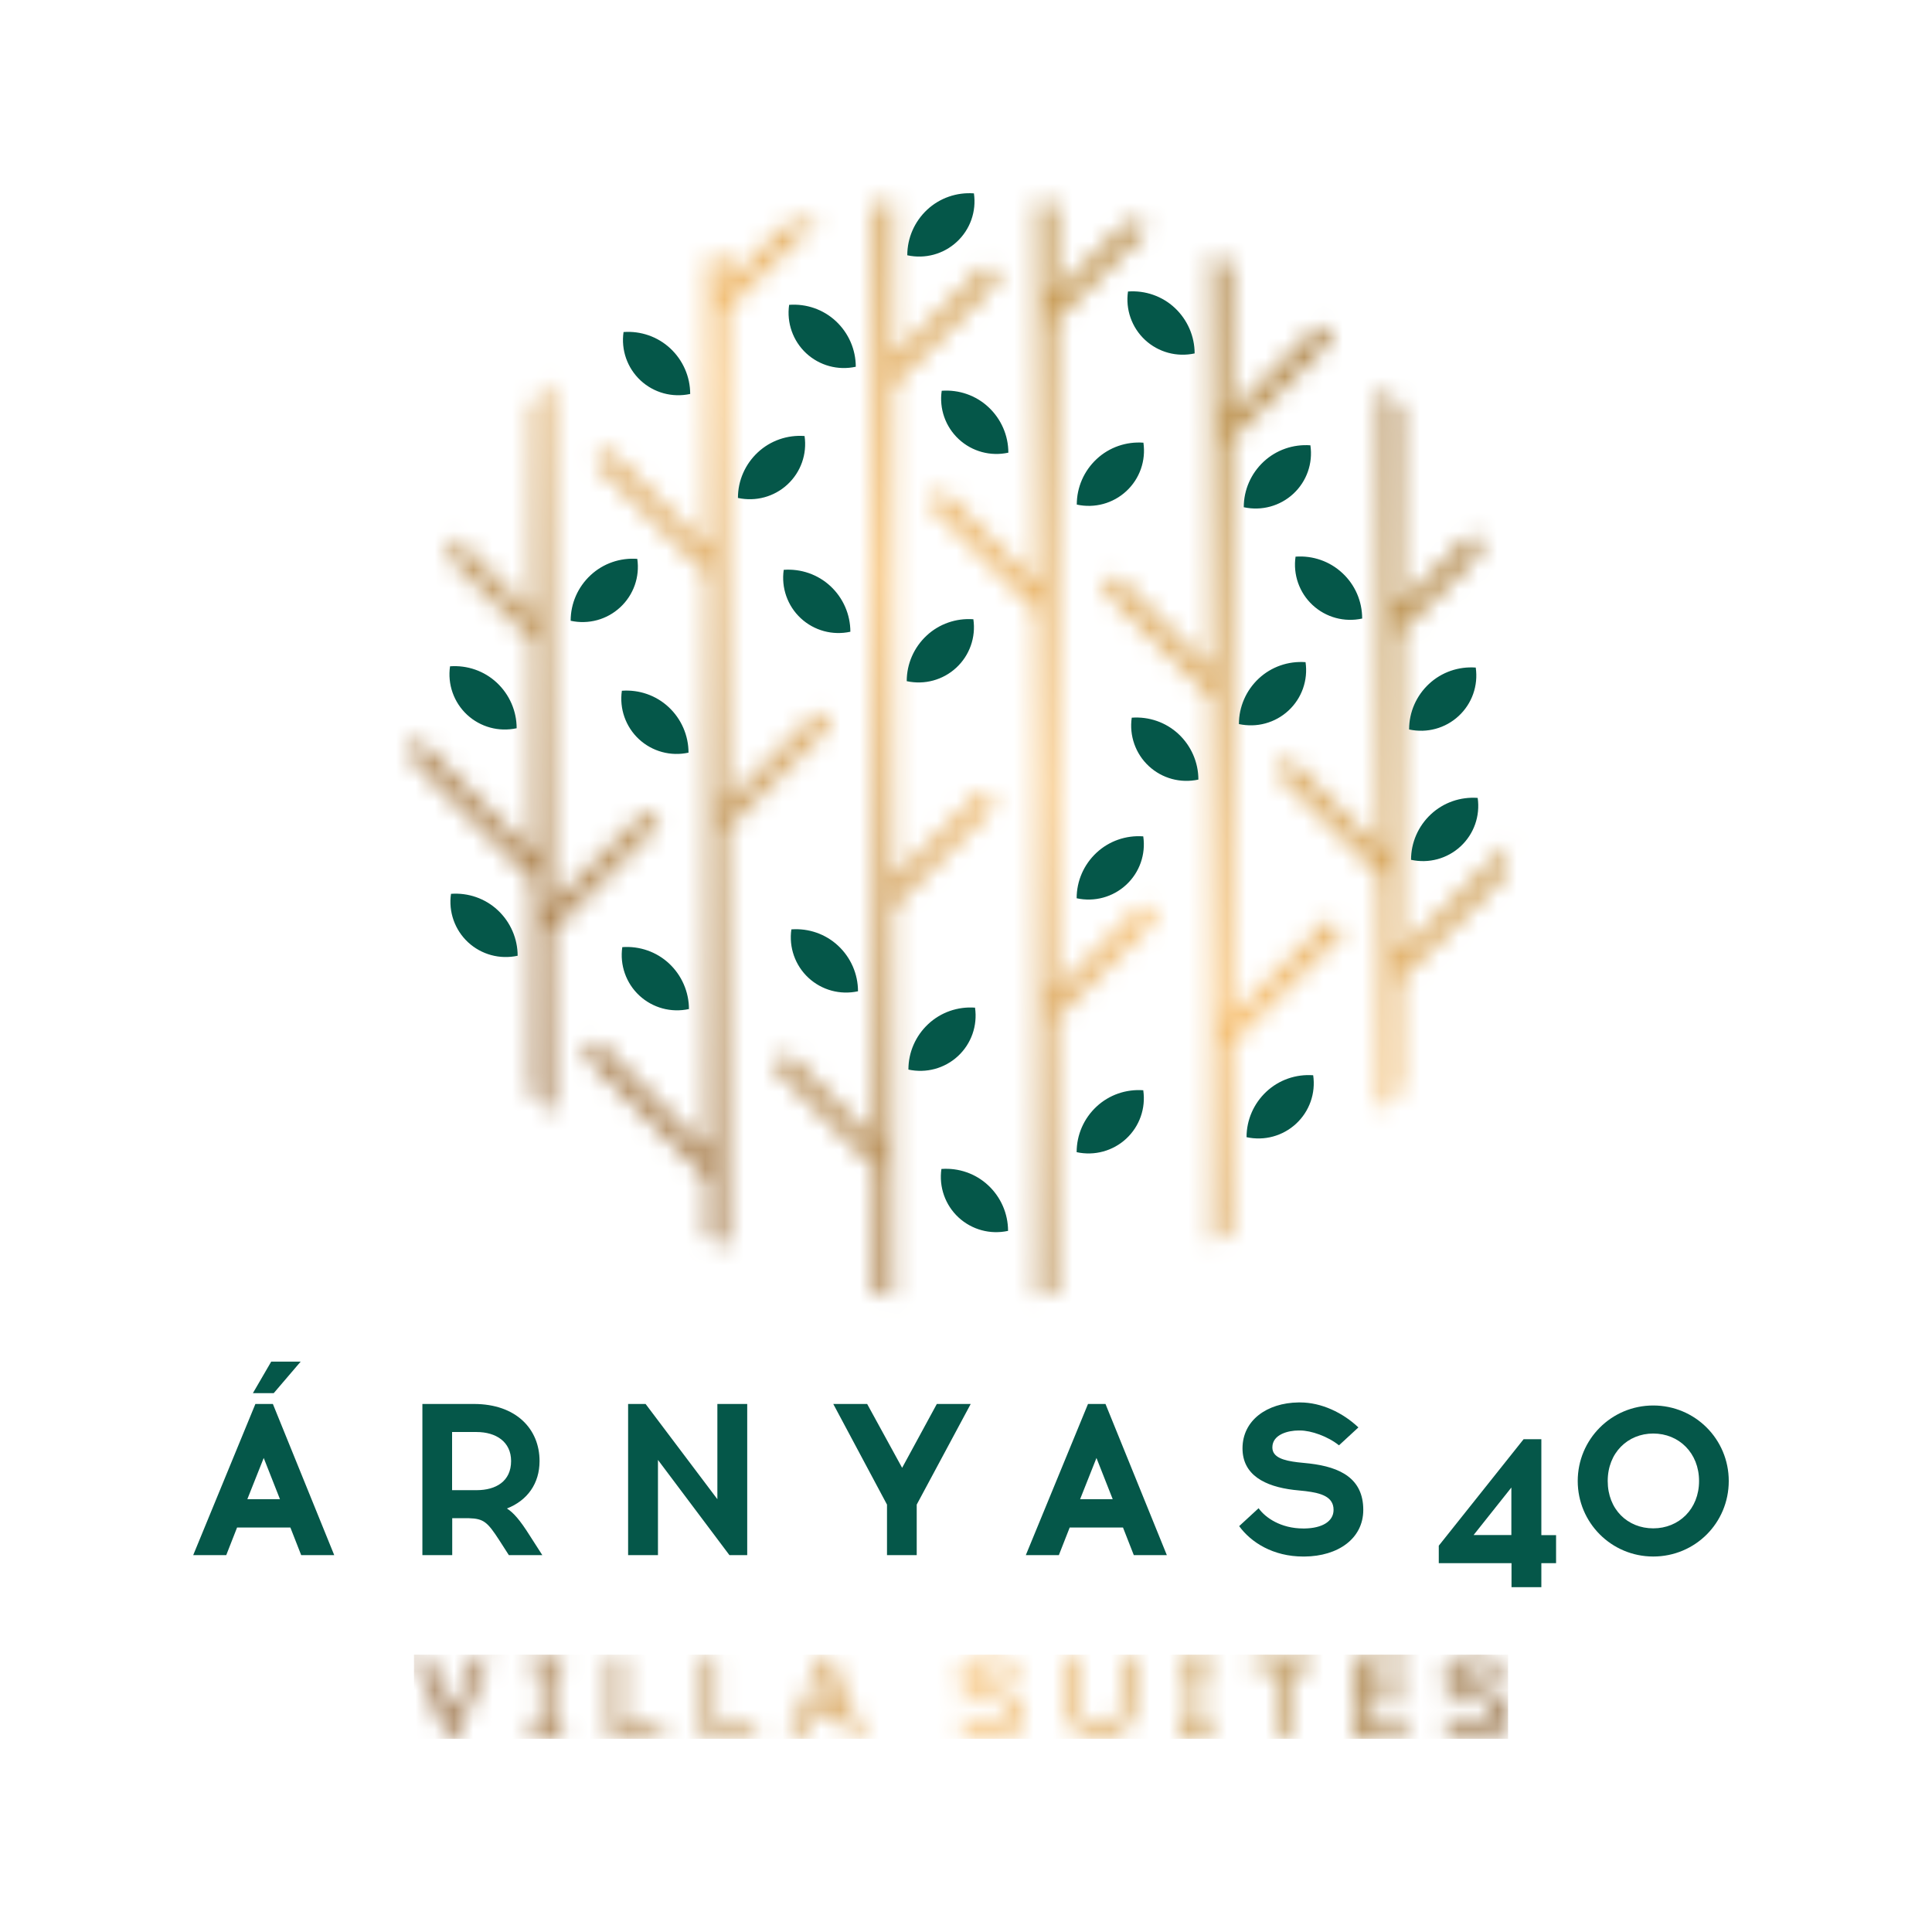 <svg width="100" height="100" viewBox="0 0 100 100" fill="none" xmlns="http://www.w3.org/2000/svg">
<path d="M85.572 74.199C86.901 74.199 87.943 75.205 87.943 76.657C87.943 78.108 86.901 79.107 85.572 79.107C84.242 79.107 83.215 78.123 83.215 76.657C83.215 75.191 84.257 74.199 85.572 74.199ZM85.572 72.748C83.402 72.748 81.663 74.501 81.663 76.657C81.663 78.812 83.402 80.565 85.572 80.565C87.742 80.565 89.48 78.827 89.48 76.657C89.48 74.487 87.734 72.748 85.572 72.748ZM78.228 76.994V79.452H76.274L78.228 76.994ZM79.78 80.91H80.542V79.459H79.78V74.494H78.861L74.471 80.005V80.91H78.236V82.153H79.78V80.91Z" fill="#055749"/>
<path d="M67.207 72.59C65.584 72.612 64.312 73.51 64.312 74.968C64.312 76.341 65.462 76.937 66.963 77.117L67.581 77.181C68.386 77.282 69.025 77.469 69.025 78.151C69.025 78.748 68.436 79.1 67.524 79.114H67.459C66.295 79.114 65.49 78.554 65.145 78.065L64.139 78.992C64.75 79.833 65.893 80.566 67.459 80.566H67.524C69.255 80.551 70.563 79.639 70.563 78.151C70.563 76.528 69.377 75.938 67.79 75.752L67.164 75.687C66.46 75.601 65.857 75.443 65.857 74.918C65.857 74.236 66.697 74.042 67.207 74.042H67.294C67.861 74.042 68.724 74.343 69.306 74.81L70.311 73.883C69.507 73.122 68.4 72.59 67.294 72.59H67.207ZM56.753 75.464L57.594 77.598H55.906L56.753 75.464ZM55.367 79.064H58.126L58.686 80.494H60.396L57.22 72.669H56.315L53.096 80.494H54.806L55.367 79.064ZM47.449 80.494V77.878L50.244 72.669H48.49L46.694 75.974L44.884 72.669H43.13L45.911 77.878V80.494H47.456H47.449ZM38.676 80.494V72.669H37.131V77.598L33.416 72.669H32.511V80.494H34.056V75.565L37.756 80.494H38.669H38.676ZM23.4 74.121H24.665C25.671 74.121 26.454 74.624 26.454 75.622C26.454 76.671 25.671 77.131 24.665 77.131H23.4V74.121ZM21.863 72.669V80.494H23.407V78.582H24.27C25.038 78.604 25.233 78.784 25.836 79.711L26.339 80.494H28.071L27.402 79.452C26.921 78.69 26.576 78.288 26.238 78.08C27.302 77.663 27.927 76.786 27.927 75.622C27.927 73.97 26.72 72.669 24.528 72.669H21.87H21.863ZM12.802 77.598L13.65 75.464L14.491 77.598H12.802ZM17.3 80.494L14.124 72.669H13.219L10 80.494H11.71L12.271 79.064H15.03L15.59 80.494H17.3ZM14.168 72.109L15.562 70.478H14.038L13.09 72.109H14.16H14.168Z" fill="#055749"/>
<mask id="mask0_9541_527" style="mask-type:luminance" maskUnits="userSpaceOnUse" x="21" y="85" width="58" height="5">
<path d="M24.611 85.689L23.382 88.743L22.146 85.689H21.421L23.195 89.957H23.576L25.337 85.689H24.604H24.611ZM27.442 85.689V86.307H27.945V89.332H27.442V89.95H29.109V89.332H28.606V86.307H29.109V85.689H27.442ZM31.602 85.689V89.957H34.311V89.339H32.256V85.696H31.602V85.689ZM36.409 85.689V89.957H39.117V89.339H37.062V85.696H36.409V85.689ZM42.767 86.889L43.371 88.376H42.164L42.767 86.889ZM42.581 85.689L40.82 89.957H41.546L41.934 89.001H43.601L43.982 89.957H44.707L42.961 85.689H42.581ZM58.007 85.689V88.125C58.007 88.987 57.54 89.375 56.929 89.375C56.318 89.375 55.858 88.987 55.858 88.125V85.689H55.197V88.146C55.197 89.339 55.974 90 56.929 90C57.885 90 58.668 89.346 58.668 88.146V85.689H58.007ZM61.039 85.689V86.307H61.549V89.332H61.039V89.95H62.713V89.332H62.203V86.307H62.713V85.689H61.039ZM64.797 85.689V86.307H66.04V89.957H66.701V86.307H67.951V85.689H64.797ZM70.049 85.689V89.957H72.822V89.339H70.71V88.117H72.679V87.499H70.71V86.314H72.822V85.696H70.049V85.689ZM51.196 85.646C50.362 85.646 49.672 86.127 49.672 86.896C49.672 87.593 50.218 87.916 51.059 88.01L51.461 88.06C51.986 88.125 52.331 88.283 52.331 88.714C52.331 89.145 51.928 89.382 51.375 89.382H51.346C50.664 89.382 50.197 89.059 50.003 88.707L49.579 89.102C49.881 89.605 50.491 90 51.346 90H51.375C52.28 90 52.992 89.504 52.992 88.714C52.992 87.923 52.41 87.557 51.555 87.449L51.152 87.399C50.649 87.334 50.34 87.205 50.34 86.874C50.34 86.436 50.836 86.257 51.21 86.257H51.267C51.648 86.257 52.13 86.443 52.431 86.745L52.855 86.35C52.46 85.926 51.864 85.646 51.267 85.646H51.21H51.196ZM76.271 85.646C75.438 85.646 74.748 86.127 74.748 86.896C74.748 87.593 75.294 87.916 76.135 88.01L76.537 88.06C77.062 88.125 77.406 88.283 77.406 88.714C77.406 89.145 77.004 89.382 76.451 89.382H76.422C75.74 89.382 75.272 89.059 75.079 88.707L74.655 89.102C74.956 89.605 75.567 90 76.422 90H76.451C77.356 90 78.067 89.504 78.067 88.714C78.067 87.923 77.493 87.557 76.63 87.449L76.228 87.399C75.725 87.334 75.416 87.205 75.416 86.874C75.416 86.436 75.912 86.257 76.286 86.257H76.343C76.724 86.257 77.205 86.443 77.507 86.745L77.931 86.35C77.536 85.926 76.939 85.646 76.336 85.646H76.278H76.271Z" fill="white"/>
</mask>
<g mask="url(#mask0_9541_527)">
<path d="M78.059 85.646H21.427V90H78.059V85.646Z" fill="url(#paint0_linear_9541_527)"/>
</g>
<mask id="mask1_9541_527" style="mask-type:luminance" maskUnits="userSpaceOnUse" x="21" y="10" width="58" height="58">
<path d="M71.459 43.979L66.731 39.251L66.034 39.948L71.466 45.373V57.544C71.804 57.157 72.135 56.761 72.451 56.352V50.74L74.642 48.549L75.339 47.852L77.724 45.474C77.861 44.892 77.983 44.31 78.091 43.713L74.649 47.155L73.952 47.852L72.458 49.346V32.756L76.647 28.567C76.517 28.237 76.388 27.906 76.244 27.576L72.458 31.362V21.167C72.142 20.764 71.811 20.362 71.473 19.974V43.979H71.459ZM27.602 20.994V31.815L23.585 27.798C23.449 28.129 23.319 28.459 23.19 28.797L27.602 33.209V44.18L21.408 37.994C21.408 38.245 21.401 38.504 21.401 38.763C21.401 38.971 21.401 39.179 21.401 39.381L27.594 45.574V56.524C27.91 56.927 28.241 57.315 28.579 57.695V48.225L34.169 42.636L33.472 41.939L28.579 46.832V19.816C28.241 20.197 27.91 20.585 27.594 20.987M62.729 34.739L57.757 29.767L57.06 30.464L62.729 36.133V64.306C63.06 64.14 63.39 63.968 63.714 63.788V54.074L64.475 53.312L65.172 52.615L69.512 48.276L68.815 47.579L64.475 51.919L63.778 52.615L63.706 52.68V22.798L69.002 17.495C68.757 17.272 68.506 17.057 68.254 16.848L63.706 21.396V13.73C63.383 13.55 63.053 13.378 62.722 13.213V34.739H62.729ZM40.484 11.819L37.617 14.686V13.004C37.287 13.162 36.956 13.328 36.633 13.5V28.388L36.518 28.273L31.482 23.236L30.785 23.933L35.821 28.97L36.633 29.717V29.552L36.676 29.753L36.633 29.71V59.599L32.883 55.849L32.186 55.152L30.899 53.866L30.203 54.563L31.489 55.849L32.186 56.546L36.633 60.993V64.004C36.956 64.176 37.287 64.341 37.617 64.5V42.937L43.049 37.505L42.352 36.808L37.617 41.543V16.058L42.503 11.172C41.821 11.359 41.145 11.567 40.484 11.797M45.227 10.597V58.953L40.757 54.484L40.046 55.195L45.227 60.375V66.935L46.211 67.093V46.983L51.535 41.658L50.824 40.947L46.211 45.56V19.974L51.729 14.456L51.032 13.759L46.211 18.58V10.447C45.88 10.49 45.55 10.54 45.227 10.59M53.676 30.27L48.769 25.363L48.072 26.06L53.676 31.664L53.698 67.072L54.668 66.935V52.716L59.87 47.514L59.158 46.803L54.668 51.294V16.583L59.431 11.819C59.086 11.697 58.734 11.582 58.382 11.474L54.668 15.189V10.597C54.344 10.54 54.014 10.497 53.683 10.454V30.277L53.676 30.27Z" fill="white"/>
</mask>
<g mask="url(#mask1_9541_527)">
<path d="M49.742 -17.894L-6.922 38.77L49.742 95.434L106.405 38.77L49.742 -17.894Z" fill="url(#paint1_linear_9541_527)"/>
</g>
<path d="M65.549 56.503C64.895 57.114 64.521 57.962 64.521 58.86C65.441 59.061 66.397 58.802 67.086 58.163C67.776 57.523 68.107 56.589 67.97 55.655C67.079 55.59 66.203 55.892 65.549 56.503ZM56.754 57.279C56.1 57.89 55.727 58.737 55.727 59.636C56.646 59.837 57.602 59.578 58.292 58.939C58.982 58.299 59.312 57.365 59.175 56.431C58.285 56.367 57.408 56.668 56.754 57.279ZM48.728 60.505C48.592 61.432 48.922 62.373 49.612 63.013C50.302 63.652 51.258 63.911 52.177 63.71C52.177 62.819 51.804 61.964 51.15 61.353C50.496 60.742 49.619 60.44 48.728 60.505ZM48.046 53.004C47.392 53.615 47.019 54.462 47.019 55.361C47.938 55.562 48.894 55.303 49.584 54.664C50.273 54.024 50.604 53.09 50.467 52.156C49.576 52.091 48.7 52.393 48.046 53.004ZM32.21 49.023C32.074 49.95 32.404 50.892 33.094 51.531C33.784 52.17 34.739 52.429 35.659 52.228C35.659 51.337 35.285 50.482 34.632 49.871C33.978 49.261 33.101 48.959 32.21 49.023ZM32.188 35.753C32.052 36.679 32.383 37.621 33.072 38.26C33.762 38.9 34.718 39.158 35.637 38.957C35.637 38.066 35.264 37.211 34.61 36.6C33.956 35.99 33.08 35.688 32.188 35.753ZM26.742 37.693C26.742 36.802 26.369 35.947 25.715 35.336C25.061 34.725 24.184 34.423 23.294 34.488C23.157 35.415 23.488 36.356 24.177 36.996C24.867 37.635 25.823 37.894 26.742 37.693ZM26.793 49.469C26.793 48.578 26.419 47.723 25.765 47.112C25.111 46.501 24.235 46.2 23.344 46.264C23.207 47.191 23.538 48.132 24.227 48.772C24.917 49.411 25.873 49.67 26.793 49.469ZM32.986 28.927C32.095 28.862 31.219 29.164 30.565 29.775C29.911 30.385 29.537 31.233 29.537 32.131C30.457 32.333 31.413 32.074 32.102 31.434C32.792 30.795 33.123 29.861 32.986 28.927ZM35.724 20.391C35.724 19.5 35.35 18.645 34.696 18.034C34.042 17.424 33.166 17.122 32.275 17.186C32.138 18.113 32.469 19.055 33.158 19.694C33.848 20.334 34.804 20.592 35.724 20.391ZM41.644 22.568C40.753 22.503 39.877 22.805 39.223 23.416C38.569 24.027 38.195 24.874 38.195 25.773C39.115 25.974 40.071 25.715 40.76 25.076C41.45 24.436 41.781 23.502 41.644 22.568ZM42.988 30.342C42.334 29.732 41.457 29.43 40.566 29.494C40.43 30.421 40.76 31.363 41.45 32.002C42.14 32.642 43.095 32.9 44.015 32.699C44.015 31.808 43.642 30.953 42.988 30.342ZM44.295 18.983C44.295 18.092 43.922 17.237 43.268 16.626C42.614 16.015 41.737 15.713 40.846 15.778C40.71 16.705 41.041 17.646 41.73 18.286C42.42 18.925 43.376 19.184 44.295 18.983ZM44.41 51.308C44.41 50.417 44.037 49.562 43.383 48.952C42.729 48.341 41.852 48.039 40.962 48.104C40.825 49.031 41.156 49.972 41.845 50.611C42.535 51.251 43.491 51.509 44.41 51.308ZM47.96 32.9C47.306 33.511 46.932 34.359 46.932 35.257C47.852 35.458 48.807 35.199 49.497 34.56C50.187 33.92 50.518 32.986 50.381 32.052C49.49 31.988 48.614 32.289 47.96 32.9ZM49.526 12.516C50.216 11.877 50.546 10.943 50.41 10.009C49.519 9.944 48.642 10.246 47.988 10.856C47.335 11.467 46.961 12.315 46.961 13.213C47.881 13.414 48.836 13.156 49.526 12.516ZM52.192 23.43C52.192 22.539 51.818 21.684 51.164 21.074C50.51 20.463 49.634 20.161 48.743 20.226C48.606 21.153 48.937 22.094 49.627 22.733C50.316 23.373 51.272 23.631 52.192 23.43ZM56.754 44.138C56.1 44.748 55.727 45.596 55.727 46.494C56.646 46.695 57.602 46.437 58.292 45.797C58.982 45.158 59.312 44.224 59.175 43.29C58.285 43.225 57.408 43.527 56.754 44.138ZM59.183 22.913C58.292 22.848 57.415 23.15 56.761 23.761C56.108 24.372 55.734 25.219 55.734 26.117C56.654 26.319 57.609 26.06 58.299 25.421C58.989 24.781 59.319 23.847 59.183 22.913ZM61.834 18.293C61.834 17.402 61.46 16.547 60.807 15.936C60.153 15.325 59.276 15.024 58.385 15.088C58.249 16.015 58.579 16.956 59.269 17.596C59.959 18.235 60.914 18.494 61.834 18.293ZM62.028 40.351C62.028 39.46 61.654 38.605 61.001 37.994C60.347 37.384 59.47 37.082 58.579 37.147C58.443 38.073 58.773 39.015 59.463 39.654C60.153 40.294 61.108 40.552 62.028 40.351ZM65.153 35.12C64.5 35.731 64.126 36.579 64.126 37.477C65.046 37.678 66.001 37.419 66.691 36.78C67.381 36.141 67.711 35.206 67.575 34.273C66.684 34.208 65.807 34.51 65.153 35.12ZM66.943 25.557C67.632 24.918 67.963 23.983 67.826 23.049C66.935 22.985 66.059 23.287 65.405 23.897C64.751 24.508 64.377 25.356 64.377 26.254C65.297 26.455 66.253 26.197 66.943 25.557ZM70.506 32.016C70.506 31.125 70.14 30.27 69.479 29.66C68.825 29.049 67.948 28.747 67.058 28.812C66.921 29.739 67.251 30.68 67.941 31.319C68.631 31.959 69.587 32.218 70.506 32.016ZM75.5 37.06C76.19 36.421 76.52 35.487 76.384 34.553C75.493 34.488 74.616 34.79 73.962 35.401C73.308 36.011 72.935 36.859 72.935 37.757C73.855 37.958 74.81 37.7 75.5 37.06ZM76.484 41.299C75.593 41.235 74.717 41.537 74.063 42.147C73.409 42.758 73.035 43.606 73.035 44.504C73.955 44.705 74.911 44.447 75.601 43.807C76.29 43.168 76.621 42.233 76.484 41.299Z" fill="#055749"/>
<defs>
<linearGradient id="paint0_linear_9541_527" x1="21.513" y1="87.53" x2="78.146" y2="87.53" gradientUnits="userSpaceOnUse">
<stop stop-color="#9A724A"/>
<stop offset="0.28" stop-color="#C49E69"/>
<stop offset="0.43" stop-color="#E8B874"/>
<stop offset="0.5" stop-color="#F7C379"/>
<stop offset="0.58" stop-color="#EBB971"/>
<stop offset="0.72" stop-color="#CBA05D"/>
<stop offset="0.75" stop-color="#C49B59"/>
<stop offset="1" stop-color="#946F44"/>
</linearGradient>
<linearGradient id="paint1_linear_9541_527" x1="7.527" y1="39.832" x2="63.192" y2="-5.234" gradientUnits="userSpaceOnUse">
<stop stop-color="#9A724A"/>
<stop offset="0.28" stop-color="#C49E69"/>
<stop offset="0.43" stop-color="#E8B874"/>
<stop offset="0.5" stop-color="#F7C379"/>
<stop offset="0.58" stop-color="#EBB971"/>
<stop offset="0.72" stop-color="#CBA05D"/>
<stop offset="0.75" stop-color="#C49B59"/>
<stop offset="1" stop-color="#946F44"/>
</linearGradient>
</defs>
</svg>
